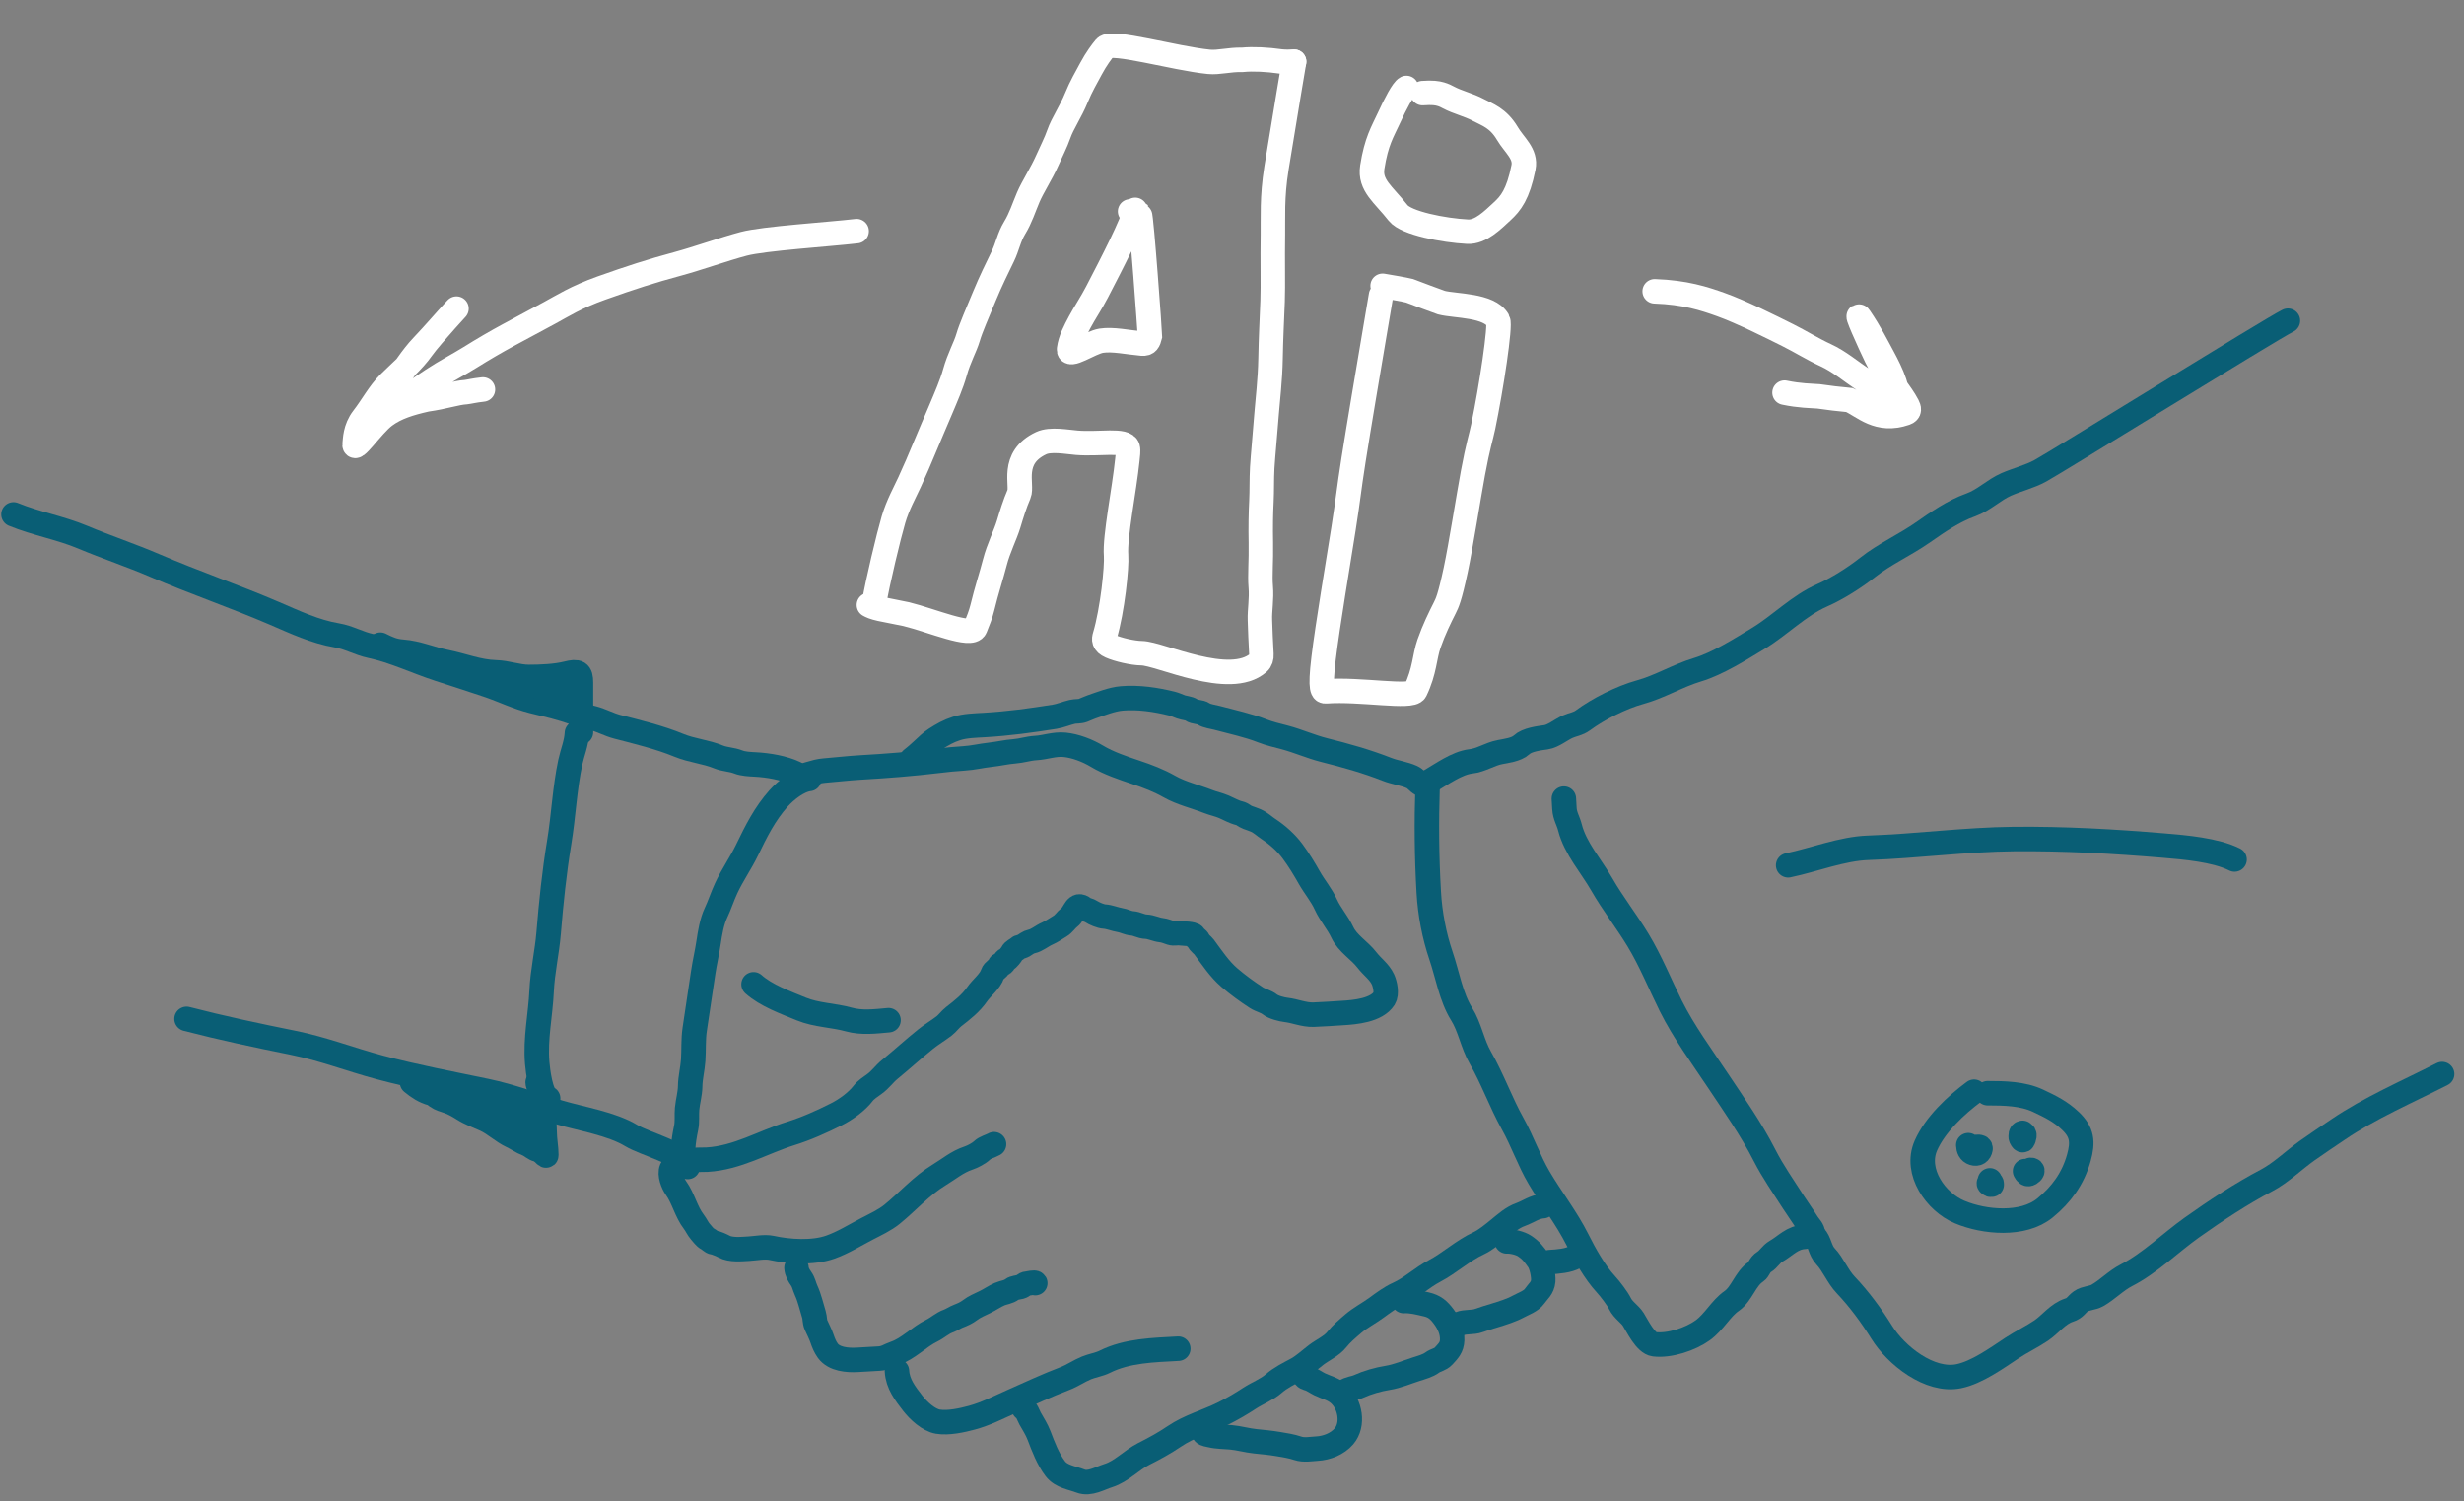 <svg width="302" height="184" viewBox="0 0 302 184" fill="none" xmlns="http://www.w3.org/2000/svg">
<rect x="0" y="0" width="302" height="184" fill="#808080" stroke="none"/>
<path d="M280.418 39.309C278.332 40.334 252.097 56.605 250.054 57.718C248.749 58.429 247.261 58.779 245.905 59.371C244.368 60.043 243.157 61.312 241.52 61.897C239.407 62.653 237.495 63.99 235.668 65.265C233.474 66.795 230.952 67.924 228.908 69.543C227.361 70.769 225.146 72.175 223.345 72.962C220.457 74.225 218.18 76.631 215.482 78.264C213.28 79.597 210.52 81.348 208.04 82.094C205.631 82.818 203.449 84.171 201.023 84.838C198.74 85.466 195.889 86.903 194.014 88.289C193.393 88.748 192.789 88.779 192.139 89.071C191.312 89.441 190.359 90.245 189.485 90.368C188.599 90.494 187.167 90.665 186.49 91.299C185.848 91.9 184.605 92.031 183.797 92.194C182.539 92.448 181.547 93.178 180.258 93.324C178.564 93.516 176.691 94.903 175.243 95.734" stroke="#095E75" stroke-width="3" stroke-linecap="round"/>
<path d="M174.973 96.356C174.828 100.738 174.862 104.972 175.116 109.382C175.266 111.995 175.779 114.695 176.625 117.177C177.416 119.498 177.847 122.232 179.139 124.291C180.153 125.908 180.46 127.937 181.433 129.632C182.942 132.26 183.93 135.097 185.402 137.74C186.608 139.905 187.398 142.255 188.647 144.374C190.137 146.903 192.016 149.313 193.324 151.92C194.266 153.796 195.44 155.905 196.823 157.411C197.337 157.97 198.239 159.151 198.56 159.803C198.944 160.582 199.754 161.047 200.187 161.731C200.679 162.509 201.68 164.634 202.753 164.766C204.626 164.997 207.187 164.139 208.684 163.061C210.1 162.041 210.903 160.387 212.249 159.454C213.488 158.596 213.924 156.719 215.21 155.882C215.581 155.641 215.659 155.018 216.218 154.679C216.777 154.341 217.072 153.721 217.659 153.384C218.916 152.662 219.628 151.688 221.194 151.598" stroke="#095E75" stroke-width="3" stroke-linecap="round"/>
<path d="M222.404 151.528C223.054 152.181 223.045 153.262 223.759 154.01C224.664 154.96 225.233 156.456 226.215 157.49C227.888 159.251 229.368 161.267 230.643 163.315C232.391 166.124 236.499 169.405 240.062 168.685C242.276 168.238 244.733 166.461 246.6 165.227C247.771 164.453 249.067 163.843 250.182 163.084C251.338 162.297 252.22 161.022 253.608 160.58C254.37 160.338 254.483 159.898 255.061 159.486C255.586 159.112 256.467 159.13 257.075 158.781C258.345 158.052 259.333 156.971 260.637 156.303C263.499 154.837 266.052 152.303 268.654 150.453C271.509 148.423 274.677 146.325 277.788 144.69C279.56 143.758 281.158 142.183 282.797 141.017C284.034 140.137 285.286 139.315 286.54 138.461C290.467 135.787 295.076 133.808 299.318 131.647" stroke="#095E75" stroke-width="3" stroke-linecap="round"/>
<path d="M191.675 97.885C191.698 98.29 191.721 98.695 191.744 99.099C191.797 100.012 192.206 100.575 192.421 101.421C193.071 103.982 195.038 106.164 196.326 108.409C197.673 110.756 199.361 112.908 200.765 115.227C202.318 117.793 203.434 120.582 204.768 123.268C206.364 126.48 208.575 129.466 210.561 132.453C212.553 135.45 214.624 138.374 216.256 141.577C217.287 143.601 218.579 145.435 219.811 147.358C220.351 148.202 220.952 149.013 221.473 149.867C221.784 150.378 222.191 150.635 222.228 151.266" stroke="#095E75" stroke-width="3" stroke-linecap="round"/>
<path d="M174.184 96.102C173.762 95.885 173.503 95.446 173.059 95.247C172.068 94.802 170.998 94.692 169.998 94.298C167.475 93.305 164.928 92.6 162.299 91.939C160.657 91.525 159.134 90.833 157.499 90.396C156.589 90.154 155.592 89.929 154.721 89.587C152.949 88.889 150.977 88.481 149.139 87.983C148.675 87.858 147.913 87.775 147.519 87.503C147.093 87.209 146.453 87.326 146.027 87.023C145.723 86.807 145.112 86.783 144.739 86.644C144.38 86.511 143.987 86.33 143.633 86.241C141.692 85.755 139.537 85.43 137.484 85.604C136.283 85.706 134.917 86.257 133.78 86.645C133.419 86.768 133.085 86.94 132.729 87.073C132.308 87.231 131.855 87.153 131.424 87.254C130.715 87.42 129.961 87.741 129.258 87.853C126.404 88.305 123.561 88.697 120.65 88.864C119.553 88.927 118.297 88.951 117.25 89.286C116.238 89.609 115.522 90.029 114.65 90.582C114.104 90.927 113.524 91.507 113.044 91.947C112.616 92.341 112.194 92.725 111.736 93.07" stroke="#095E75" stroke-width="3" stroke-linecap="round"/>
<path d="M97.475 95.29C98.664 95.113 99.821 94.545 101.021 94.45C102.508 94.332 103.986 94.152 105.484 94.066C108.636 93.884 111.797 93.638 114.932 93.261C116.001 93.132 117.046 93.019 118.127 92.957C119.248 92.892 120.281 92.624 121.391 92.507C122.366 92.405 123.342 92.163 124.317 92.092C125.22 92.025 126.041 91.738 126.94 91.686C128.144 91.617 129.231 91.169 130.483 91.291C131.804 91.421 133.299 91.996 134.44 92.684C135.866 93.544 137.653 94.141 139.238 94.672C140.642 95.142 142.041 95.677 143.32 96.404C144.778 97.233 146.517 97.629 148.074 98.239C148.71 98.488 149.377 98.618 150.015 98.892C150.639 99.16 151.254 99.531 151.921 99.681C152.286 99.763 152.537 100.058 152.891 100.184C153.24 100.309 153.598 100.43 153.939 100.576C154.504 100.82 154.988 101.297 155.5 101.633C156.569 102.334 157.652 103.297 158.414 104.331C159.196 105.392 159.829 106.427 160.483 107.586C161.112 108.701 161.969 109.698 162.489 110.846C163.04 112.065 163.955 113.069 164.526 114.287C165.162 115.646 166.64 116.493 167.528 117.652C168.179 118.502 169.071 119.106 169.506 120.057C169.768 120.632 170.017 121.796 169.653 122.369C168.715 123.843 166.083 124.074 164.528 124.164C163.347 124.232 162.163 124.332 160.981 124.368C159.811 124.403 158.747 123.913 157.615 123.783C157.089 123.722 156.085 123.467 155.645 123.118C155.147 122.722 154.504 122.617 153.984 122.28C152.866 121.555 151.71 120.714 150.688 119.837C149.471 118.793 148.556 117.401 147.571 116.069C147.401 115.839 146.989 115.564 146.897 115.301C146.811 115.054 146.431 114.919 146.353 114.695C146.26 114.431 144.943 114.434 144.616 114.385C144.253 114.33 143.88 114.464 143.524 114.349C143.124 114.219 142.755 114.052 142.33 114.007C141.716 113.942 141.051 113.6 140.473 113.583C139.83 113.564 139.378 113.215 138.752 113.173C138.253 113.139 137.769 112.852 137.25 112.771C136.648 112.676 135.94 112.371 135.358 112.342C134.93 112.321 134.118 111.987 133.759 111.74C133.465 111.538 133.101 111.538 132.852 111.34C131.846 110.539 131.75 111.934 131.069 112.447C130.644 112.767 130.401 113.237 129.921 113.517C129.373 113.838 128.942 114.168 128.346 114.429C127.685 114.718 127.113 115.251 126.442 115.394C125.997 115.489 125.784 115.724 125.405 115.942C125.159 116.083 125.003 115.985 124.776 116.197C124.541 116.417 124.198 116.518 124.054 116.812C123.968 116.988 123.513 117.576 123.336 117.617C123.11 117.671 123.12 117.962 122.953 118.092C122.776 118.231 122.583 118.115 122.488 118.367C122.331 118.783 121.784 118.939 121.648 119.377C121.368 120.277 120.301 121.086 119.76 121.87C119.002 122.97 117.927 123.804 116.89 124.61C116.445 124.956 116.141 125.419 115.717 125.746C114.985 126.311 114.178 126.779 113.454 127.362C111.951 128.571 110.535 129.868 109.041 131.089C108.37 131.638 107.858 132.391 107.149 132.882C106.757 133.153 106.099 133.608 105.819 133.977C105.012 135.036 103.692 135.983 102.495 136.588C100.708 137.49 98.833 138.333 96.913 138.932C93.486 140.001 90.379 141.925 86.669 142.138C85.499 142.206 82.881 141.945 82.306 143.281C82.015 143.956 82.478 145.096 82.85 145.612C83.757 146.871 84.086 148.522 85.041 149.76C85.334 150.138 85.528 150.611 85.847 150.973C86.072 151.227 86.405 151.691 86.718 151.842C86.981 151.969 87.169 152.254 87.451 152.288C87.752 152.325 88.494 152.65 88.739 152.787C89.548 153.239 90.872 153.103 91.782 153.051C92.64 153.002 93.722 152.772 94.564 152.955C96.723 153.423 99.638 153.621 101.775 152.859C103.355 152.295 104.766 151.401 106.252 150.627C107.284 150.09 108.433 149.567 109.34 148.83C111.254 147.273 112.963 145.309 115.105 144.013C116.282 143.3 117.344 142.394 118.679 141.954C119.203 141.781 119.983 141.376 120.379 140.993C120.747 140.637 121.391 140.499 121.836 140.244" stroke="#095E75" stroke-width="3" stroke-linecap="round"/>
<path d="M97.619 155.39C97.649 155.903 97.907 156.324 98.199 156.743C98.515 157.196 98.574 157.666 98.797 158.152C99.241 159.121 99.441 160.102 99.76 161.125C99.888 161.534 99.838 162.002 100.01 162.391C100.266 162.972 100.565 163.515 100.767 164.123C100.934 164.626 101.147 165.123 101.458 165.555C102.23 166.627 103.893 166.745 105.095 166.676C105.979 166.625 106.863 166.574 107.746 166.523C108.571 166.476 108.955 166.123 109.683 165.874C111.339 165.31 112.633 163.864 114.207 163.096C114.885 162.765 115.514 162.175 116.206 161.934C116.66 161.775 117.049 161.476 117.507 161.307C117.951 161.144 118.495 160.89 118.867 160.599C119.41 160.176 120.098 159.893 120.72 159.594C121.329 159.301 121.89 158.897 122.511 158.628C123.055 158.392 123.57 158.4 124.054 158.023C124.28 157.846 124.796 157.804 125.077 157.731C125.397 157.647 125.565 157.349 125.874 157.331C126.145 157.316 126.802 157.119 126.89 157.273" stroke="#095E75" stroke-width="3" stroke-linecap="round"/>
<path d="M109.936 168.054C110.026 169.634 110.957 170.82 111.89 172.024C112.566 172.896 113.821 174.069 114.954 174.253C116.243 174.463 117.912 174.092 119.115 173.766C120.874 173.289 122.36 172.5 124.023 171.765C126.175 170.814 128.289 169.818 130.492 168.98C131.43 168.624 132.243 168.045 133.161 167.667C133.862 167.378 134.725 167.253 135.396 166.916C138.151 165.532 141.394 165.481 144.416 165.308" stroke="#095E75" stroke-width="3" stroke-linecap="round"/>
<path d="M125.482 172.636C125.783 172.694 126.106 173.61 126.253 173.866C126.638 174.536 127.084 175.246 127.357 175.967C127.869 177.318 128.46 178.871 129.345 180.027C130.087 180.996 131.403 181.133 132.432 181.533C133.554 181.97 134.824 181.178 135.859 180.855C137.446 180.36 138.693 178.959 140.165 178.216C141.455 177.565 142.721 176.877 143.918 176.062C145.787 174.789 147.944 174.234 149.939 173.24C151.062 172.68 152.123 172.058 153.171 171.37C154.095 170.764 155.273 170.324 156.097 169.603C156.946 168.861 157.953 168.374 158.939 167.841C159.764 167.395 160.575 166.634 161.327 166.062C162.124 165.457 163.225 164.974 163.844 164.191C164.409 163.478 165.15 162.853 165.835 162.265C166.738 161.49 167.756 160.985 168.714 160.282C169.522 159.688 170.442 159.004 171.355 158.595C172.949 157.878 174.266 156.602 175.806 155.792C177.668 154.813 179.307 153.275 181.214 152.396C182.072 152.001 183.007 151.215 183.717 150.639C184.58 149.94 185.339 149.234 186.388 148.859C187.289 148.536 188.116 147.896 189.131 147.838" stroke="#095E75" stroke-width="3" stroke-linecap="round"/>
<path d="M159.856 168.568C159.913 168.876 160.188 168.916 160.442 168.994C160.864 169.126 161.349 169.483 161.761 169.681C162.582 170.078 163.406 170.229 164.124 170.87C165.496 172.092 165.959 174.618 164.713 176.056C163.913 176.979 162.633 177.487 161.419 177.557C160.655 177.601 159.805 177.769 159.065 177.516C158.299 177.254 157.446 177.13 156.645 176.993C155.732 176.837 154.777 176.75 153.852 176.656C152.845 176.553 151.889 176.267 150.873 176.171C150.102 176.098 149.168 176.107 148.413 175.922C148.2 175.869 147.65 175.803 147.551 175.631" stroke="#095E75" stroke-width="3" stroke-linecap="round"/>
<path d="M172.041 159.469C172.967 159.416 173.918 159.674 174.813 159.877C175.807 160.103 176.333 160.546 176.962 161.393C177.577 162.221 178.018 163.178 177.983 164.235C177.952 165.163 177.514 165.575 176.919 166.225C176.525 166.654 175.982 166.681 175.539 167.011C175.006 167.407 174.173 167.631 173.543 167.832C172.418 168.191 171.26 168.696 170.091 168.881C168.92 169.067 167.596 169.444 166.514 169.938C165.984 170.18 165.331 170.187 164.847 170.551" stroke="#095E75" stroke-width="3" stroke-linecap="round"/>
<path d="M184.673 152.161C185.298 152.125 186.322 152.369 186.855 152.722C187.662 153.258 188.002 153.731 188.545 154.491C188.93 155.03 189.2 156.352 189.144 157.011C189.07 157.885 188.521 158.245 188.073 158.888C187.659 159.482 186.717 159.802 186.102 160.136C185.213 160.62 184.161 160.937 183.202 161.236C182.543 161.442 181.879 161.626 181.233 161.866C180.505 162.137 179.647 161.954 178.897 162.253" stroke="#095E75" stroke-width="3" stroke-linecap="round"/>
<path d="M189.927 154.696C190.925 154.639 192.223 154.547 193.068 154.062" stroke="#095E75" stroke-width="3" stroke-linecap="round"/>
<path d="M108.904 125.046C107.315 125.189 105.617 125.402 104.044 124.963C102.151 124.436 100.058 124.429 98.235 123.681C96.273 122.875 93.913 122.03 92.358 120.644" stroke="#095E75" stroke-width="3" stroke-linecap="round"/>
<path d="M99.186 95.48C97.852 95.631 96.29 96.89 95.423 97.862C93.731 99.761 92.673 101.889 91.566 104.182C90.787 105.797 89.753 107.249 88.996 108.887C88.537 109.883 88.204 110.932 87.742 111.912C87.247 112.962 87.012 114.384 86.843 115.534C86.662 116.766 86.366 117.981 86.187 119.198C85.847 121.521 85.485 123.848 85.144 126.174C84.958 127.447 85.045 128.678 84.96 129.947C84.888 131.023 84.605 132.068 84.59 133.146C84.578 134.045 84.296 135.003 84.212 135.911C84.142 136.665 84.255 137.494 84.096 138.229C83.985 138.74 83.437 141.49 83.935 141.704" stroke="#095E75" stroke-width="3" stroke-linecap="round"/>
<path d="M97.514 94.797C96.064 94.097 94.164 93.785 92.548 93.698C91.9 93.664 91.084 93.63 90.483 93.392C89.684 93.077 88.835 93.093 88.073 92.779C86.501 92.133 84.804 92.012 83.197 91.349C80.827 90.371 78.14 89.728 75.659 89.081C74.647 88.817 73.752 88.312 72.722 88.029C71.993 87.829 71.216 87.68 70.508 87.416C68.751 86.76 67.139 86.41 65.326 85.96C63.401 85.482 61.657 84.612 59.787 83.98C57.796 83.307 55.797 82.67 53.791 82.015C50.994 81.102 48.279 79.781 45.414 79.174C44.004 78.875 42.728 78.117 41.287 77.875C38.625 77.429 36.097 76.236 33.637 75.177C28.779 73.088 23.837 71.407 18.985 69.32C16.074 68.068 13.077 67.076 10.158 65.851C7.386 64.688 4.409 64.182 1.652 63.05" stroke="#095E75" stroke-width="3" stroke-linecap="round"/>
<path d="M84.293 143.038C83.67 141.324 79.07 140.218 77.379 139.193C74.959 137.727 71.25 137.146 68.544 136.344C65.504 135.443 62.656 134.352 59.578 133.708C55.24 132.801 50.839 131.971 46.56 130.832C42.994 129.881 39.576 128.548 35.945 127.817C31.562 126.934 27.176 126 22.863 124.882" stroke="#095E75" stroke-width="3" stroke-linecap="round"/>
<path d="M241.953 133.809C239.732 135.455 237.169 137.845 236.043 140.417C234.641 143.622 237.263 147.339 240.189 148.563C243.214 149.83 247.953 150.256 250.634 148.071C252.662 146.418 254.082 144.448 254.789 141.935C255.341 139.972 255.204 138.766 253.773 137.4C252.544 136.226 251.298 135.628 249.792 134.917C247.934 134.04 245.641 133.994 243.615 133.994" stroke="#095E75" stroke-width="3" stroke-linecap="round"/>
<path d="M241.24 140.363C241.256 140.801 241.413 141.205 241.862 141.347C242.326 141.494 242.659 141.281 242.745 140.788C242.801 140.467 242.279 140.59 242.077 140.59C241.903 140.59 241.208 140.49 241.543 140.742" stroke="#095E75" stroke-width="3" stroke-linecap="round"/>
<path d="M247.898 138.85C247.622 138.883 247.671 139.166 247.671 139.38C247.671 139.471 247.891 139.898 247.974 139.712C248.061 139.517 248.301 138.926 247.898 138.926" stroke="#095E75" stroke-width="3" stroke-linecap="round"/>
<path d="M243.889 144.676C243.889 144.824 243.852 145.02 243.893 145.163C243.917 145.248 244.111 145.224 244.116 145.13C244.141 144.699 243.315 145.091 244.116 145.206" stroke="#095E75" stroke-width="3" stroke-linecap="round"/>
<path d="M248.199 143.541C248.339 143.804 248.496 144.027 248.809 143.839C249.039 143.701 249.292 143.389 248.88 143.389" stroke="#095E75" stroke-width="3" stroke-linecap="round"/>
<path d="M70.71 89.847C70.65 91.107 70.157 92.219 69.896 93.435C69.208 96.647 69.075 99.992 68.54 103.235C67.932 106.917 67.55 110.641 67.243 114.361C67.047 116.727 66.493 119.083 66.384 121.447C66.246 124.398 65.593 127.288 65.841 130.266C65.916 131.163 66.276 134.321 67.183 134.623" stroke="#095E75" stroke-width="3" stroke-linecap="round"/>
<path d="M219.164 106.06C222.338 105.396 225.756 104.023 228.979 103.914C234.938 103.713 240.887 102.895 246.86 102.841C253.063 102.786 258.993 103.124 265.138 103.636C267.789 103.857 271.531 104.171 273.879 105.345" stroke="#095E75" stroke-width="3" stroke-linecap="round"/>
<path d="M71.206 89.755C71.206 87.73 71.206 85.705 71.206 83.68C71.206 82.368 70.845 82.212 69.495 82.549C68.097 82.899 66.263 82.973 64.832 82.973C63.446 82.973 62.169 82.446 60.75 82.408C58.618 82.35 56.717 81.548 54.659 81.136C52.857 80.776 51.188 80.018 49.337 79.88C48.236 79.799 47.548 79.481 46.621 79.017" stroke="#095E75" stroke-width="3" stroke-linecap="round"/>
<path d="M50.504 132.669C51.257 133.286 51.989 133.779 52.931 134.03C53.186 134.098 53.318 134.251 53.523 134.4C53.951 134.712 54.468 134.836 54.959 135.007C55.568 135.22 56.233 135.598 56.779 135.947C57.627 136.488 58.563 136.809 59.473 137.227C60.638 137.763 61.578 138.708 62.744 139.255C63.4 139.562 63.925 139.966 64.624 140.232C65.018 140.382 65.514 140.851 65.897 140.92C66.205 140.976 66.231 141.095 66.489 141.261C66.651 141.365 66.962 141.787 66.962 141.594C66.962 140.668 66.755 139.687 66.755 138.737C66.755 137.798 66.541 136.539 66.918 135.659C67.116 135.196 65.897 133.182 65.897 132.669" stroke="#095E75" stroke-width="3" stroke-linecap="round"/>
<path d="M66.125 138.436C65.308 138.376 64.583 137.606 63.86 137.245C62.82 136.724 61.742 136.206 60.663 135.772C60.33 135.638 59.998 135.593 59.664 135.491C59.367 135.399 59.197 134.987 58.991 134.78C58.904 134.694 58.258 134.178 58.266 134.307C58.309 134.992 58.944 135.358 59.465 135.691C60.492 136.347 61.85 136.841 63.002 137.208C64.013 137.529 64.5 138.397 65.059 139.235" stroke="#095E75" stroke-width="3" stroke-linecap="round"/>
<path d="M62.662 83.822C64.437 83.822 66.14 84.276 67.909 84.362C68.455 84.389 69.819 84.331 70.255 84.621" stroke="#095E75" stroke-width="3" stroke-linecap="round"/>
<path d="M107.123 73.96C107.577 71.276 108.91 65.731 109.508 63.688C110.032 61.898 110.927 60.301 111.476 59.101C112.205 57.507 112.674 56.423 113.347 54.799C114.021 53.172 114.668 51.693 115.333 50.117C115.925 48.714 116.645 47.061 117.029 45.683C117.55 43.811 118.299 42.572 118.659 41.337C118.995 40.183 119.805 38.361 120.652 36.312C121.415 34.462 122.237 32.805 122.928 31.379C123.468 30.267 123.668 29.07 124.354 27.943C125.109 26.702 125.465 25.499 126.039 24.155C126.565 22.921 127.676 21.211 128.331 19.723C128.844 18.555 129.398 17.52 129.789 16.392C130.22 15.149 131.244 13.665 131.926 11.986C132.5 10.574 133.14 9.508 133.723 8.413C134.365 7.209 135.083 6.257 135.453 5.823C136.239 4.902 143.907 7.152 148.171 7.578C149.379 7.698 150.602 7.296 152.285 7.33C153.602 7.205 155.269 7.288 157.014 7.534C157.708 7.602 158.011 7.555 158.613 7.556" stroke="white" stroke-width="3" stroke-linecap="round"/>
<path d="M158.613 7.556C158.515 8.13 157.656 13.207 156.452 20.604C155.869 24.188 156.049 26.779 156.012 28.772C155.959 31.691 156.047 35.031 155.975 36.913C155.875 39.565 155.77 41.345 155.723 43.973C155.676 46.587 155.379 48.935 155.255 50.555C155.065 53.053 154.781 55.988 154.706 57.32C154.625 58.761 154.674 60.143 154.607 61.427C154.529 62.914 154.5 64.687 154.537 66.53C154.581 68.741 154.405 70.532 154.523 71.896C154.654 73.417 154.379 74.802 154.423 76.004C154.47 77.285 154.512 78.7 154.606 80.207C154.63 80.603 154.525 80.986 154.236 81.238C150.717 84.313 142.161 80.091 139.938 80.063C138.815 80.049 137.007 79.617 136.111 79.219C135.216 78.822 135.297 78.344 135.411 77.962C136.36 74.778 136.901 69.469 136.791 68.06C136.615 65.806 137.802 60.029 138.174 56.37C138.224 55.88 138.32 55.21 138.227 54.888C137.914 53.809 134.78 54.497 131.985 54.271C130.769 54.173 128.767 53.777 127.611 54.319C123.783 56.114 125.378 59.457 124.893 60.569C124.37 61.768 123.969 63.094 123.627 64.23C123.218 65.583 122.381 67.195 121.939 68.911C121.52 70.541 120.901 72.412 120.395 74.51C120.208 75.287 119.875 76.114 119.536 76.951C119.053 78.145 114.255 76.062 111.083 75.278C110.227 75.082 108.792 74.839 107.918 74.642C107.043 74.445 106.773 74.3 106.494 74.152" stroke="white" stroke-width="3" stroke-linecap="round"/>
<path d="M139.139 25.722C138.878 27.261 136.247 32.345 134.452 35.802C133.759 37.138 132.924 38.377 132.34 39.472C131.757 40.567 131.176 41.658 131.032 42.78C130.879 43.977 133.596 41.978 134.977 41.762C136.39 41.541 138.167 41.953 139.978 42.112C140.64 42.171 140.785 41.807 140.941 41.189C140.941 40.889 139.909 26.455 139.695 26.266C139.481 26.078 139.003 25.997 138.51 25.914" stroke="white" stroke-width="3" stroke-linecap="round"/>
<path d="M172.373 10.781C171.939 11.002 171.07 12.635 170.2 14.53C169.475 16.112 168.687 17.305 168.193 20.493C167.846 22.734 169.564 23.815 171.36 26.103C172.34 27.352 176.928 28.246 179.869 28.398C181.468 28.481 182.937 26.986 184.121 25.892C185.16 24.931 186.058 23.836 186.722 20.528C187.061 18.843 185.596 17.796 184.75 16.36C183.619 14.443 182.26 14.047 181.165 13.464C180.011 12.849 178.64 12.54 177.545 11.956C177.27 11.81 176.999 11.665 176.573 11.543C176.147 11.42 175.573 11.323 174.353 11.414" stroke="white" stroke-width="3" stroke-linecap="round"/>
<path d="M169.265 36.19C169.184 36.668 169.103 37.146 168.437 41.074C167.772 45.002 166.525 52.366 165.898 56.359C165.271 60.352 165.302 60.751 164.662 64.829C164.022 68.908 162.71 76.654 162.226 80.677C161.741 84.7 162.124 84.765 162.528 84.735C166.734 84.424 173.015 85.619 173.476 84.658C174.646 82.218 174.576 80.524 175.151 78.879C175.764 77.126 176.487 75.678 177.087 74.484C177.365 73.932 177.687 73.294 178.416 69.87C179.063 66.828 179.956 61.074 180.529 57.983C181.155 54.602 181.524 53.577 181.792 52.282C182.772 47.554 183.946 39.871 183.603 39.268C182.518 37.362 178.385 37.537 176.67 37.096C175.451 36.641 174.328 36.254 172.746 35.637C171.985 35.458 170.742 35.247 169.461 35.03" stroke="white" stroke-width="3" stroke-linecap="round"/>
<path d="M104.993 28.332C101.663 28.721 93.62 29.233 91.158 29.883C88.786 30.509 85.469 31.694 83.073 32.34C79.808 33.22 77.318 34.023 73.697 35.313C70.581 36.424 68.903 37.516 67.349 38.356C65.694 39.251 63.857 40.233 62.303 41.073C60.798 41.887 59.2 42.818 57.645 43.791C56.195 44.697 54.542 45.535 52.987 46.572C51.433 47.608 49.884 48.64 48.33 49.999C46.895 51.253 45.739 52.006 45.35 52.332C44.113 53.371 47.02 48.656 48.32 46.969C49.461 45.49 50.389 43.866 51.811 42.376C53.236 40.882 54.658 39.208 55.632 38.166C57.162 36.53 52.857 41.134 51.757 42.688C50.563 44.374 49.108 45.535 47.681 46.958C46.45 48.185 45.614 49.805 44.51 51.227C43.492 52.539 43.538 53.946 43.472 54.336C43.233 55.746 45.599 52.141 47.153 50.979C48.546 49.938 50.257 49.424 52.261 48.97C54.53 48.648 55.951 48.128 57.113 48.064C57.635 48 58.02 47.872 59.192 47.74" stroke="white" stroke-width="3" stroke-linecap="round"/>
<path d="M202.805 35.707C206.55 35.835 208.875 36.608 210.884 37.322C213.414 38.221 217.151 40.101 219.101 41.073C220.631 41.836 222.204 42.818 223.759 43.532C225.424 44.297 226.862 45.535 228.417 46.571C229.971 47.608 231.136 48.384 231.782 48.516C233.347 48.836 231.66 45.419 230.819 43.864C230.029 42.403 229.206 40.761 227.972 38.946C227.246 37.878 229.067 41.91 229.971 43.786C230.806 45.519 232.04 46.956 233.076 48.51C233.336 48.9 233.592 49.284 233.788 49.675C233.985 50.065 234.113 50.449 233.538 50.647C230.173 51.806 228.43 49.812 226.683 49.036C225.333 48.904 224.157 48.776 222.87 48.582C221.967 48.516 220.559 48.516 218.719 48.128" stroke="white" stroke-width="3" stroke-linecap="round"/>
</svg>
